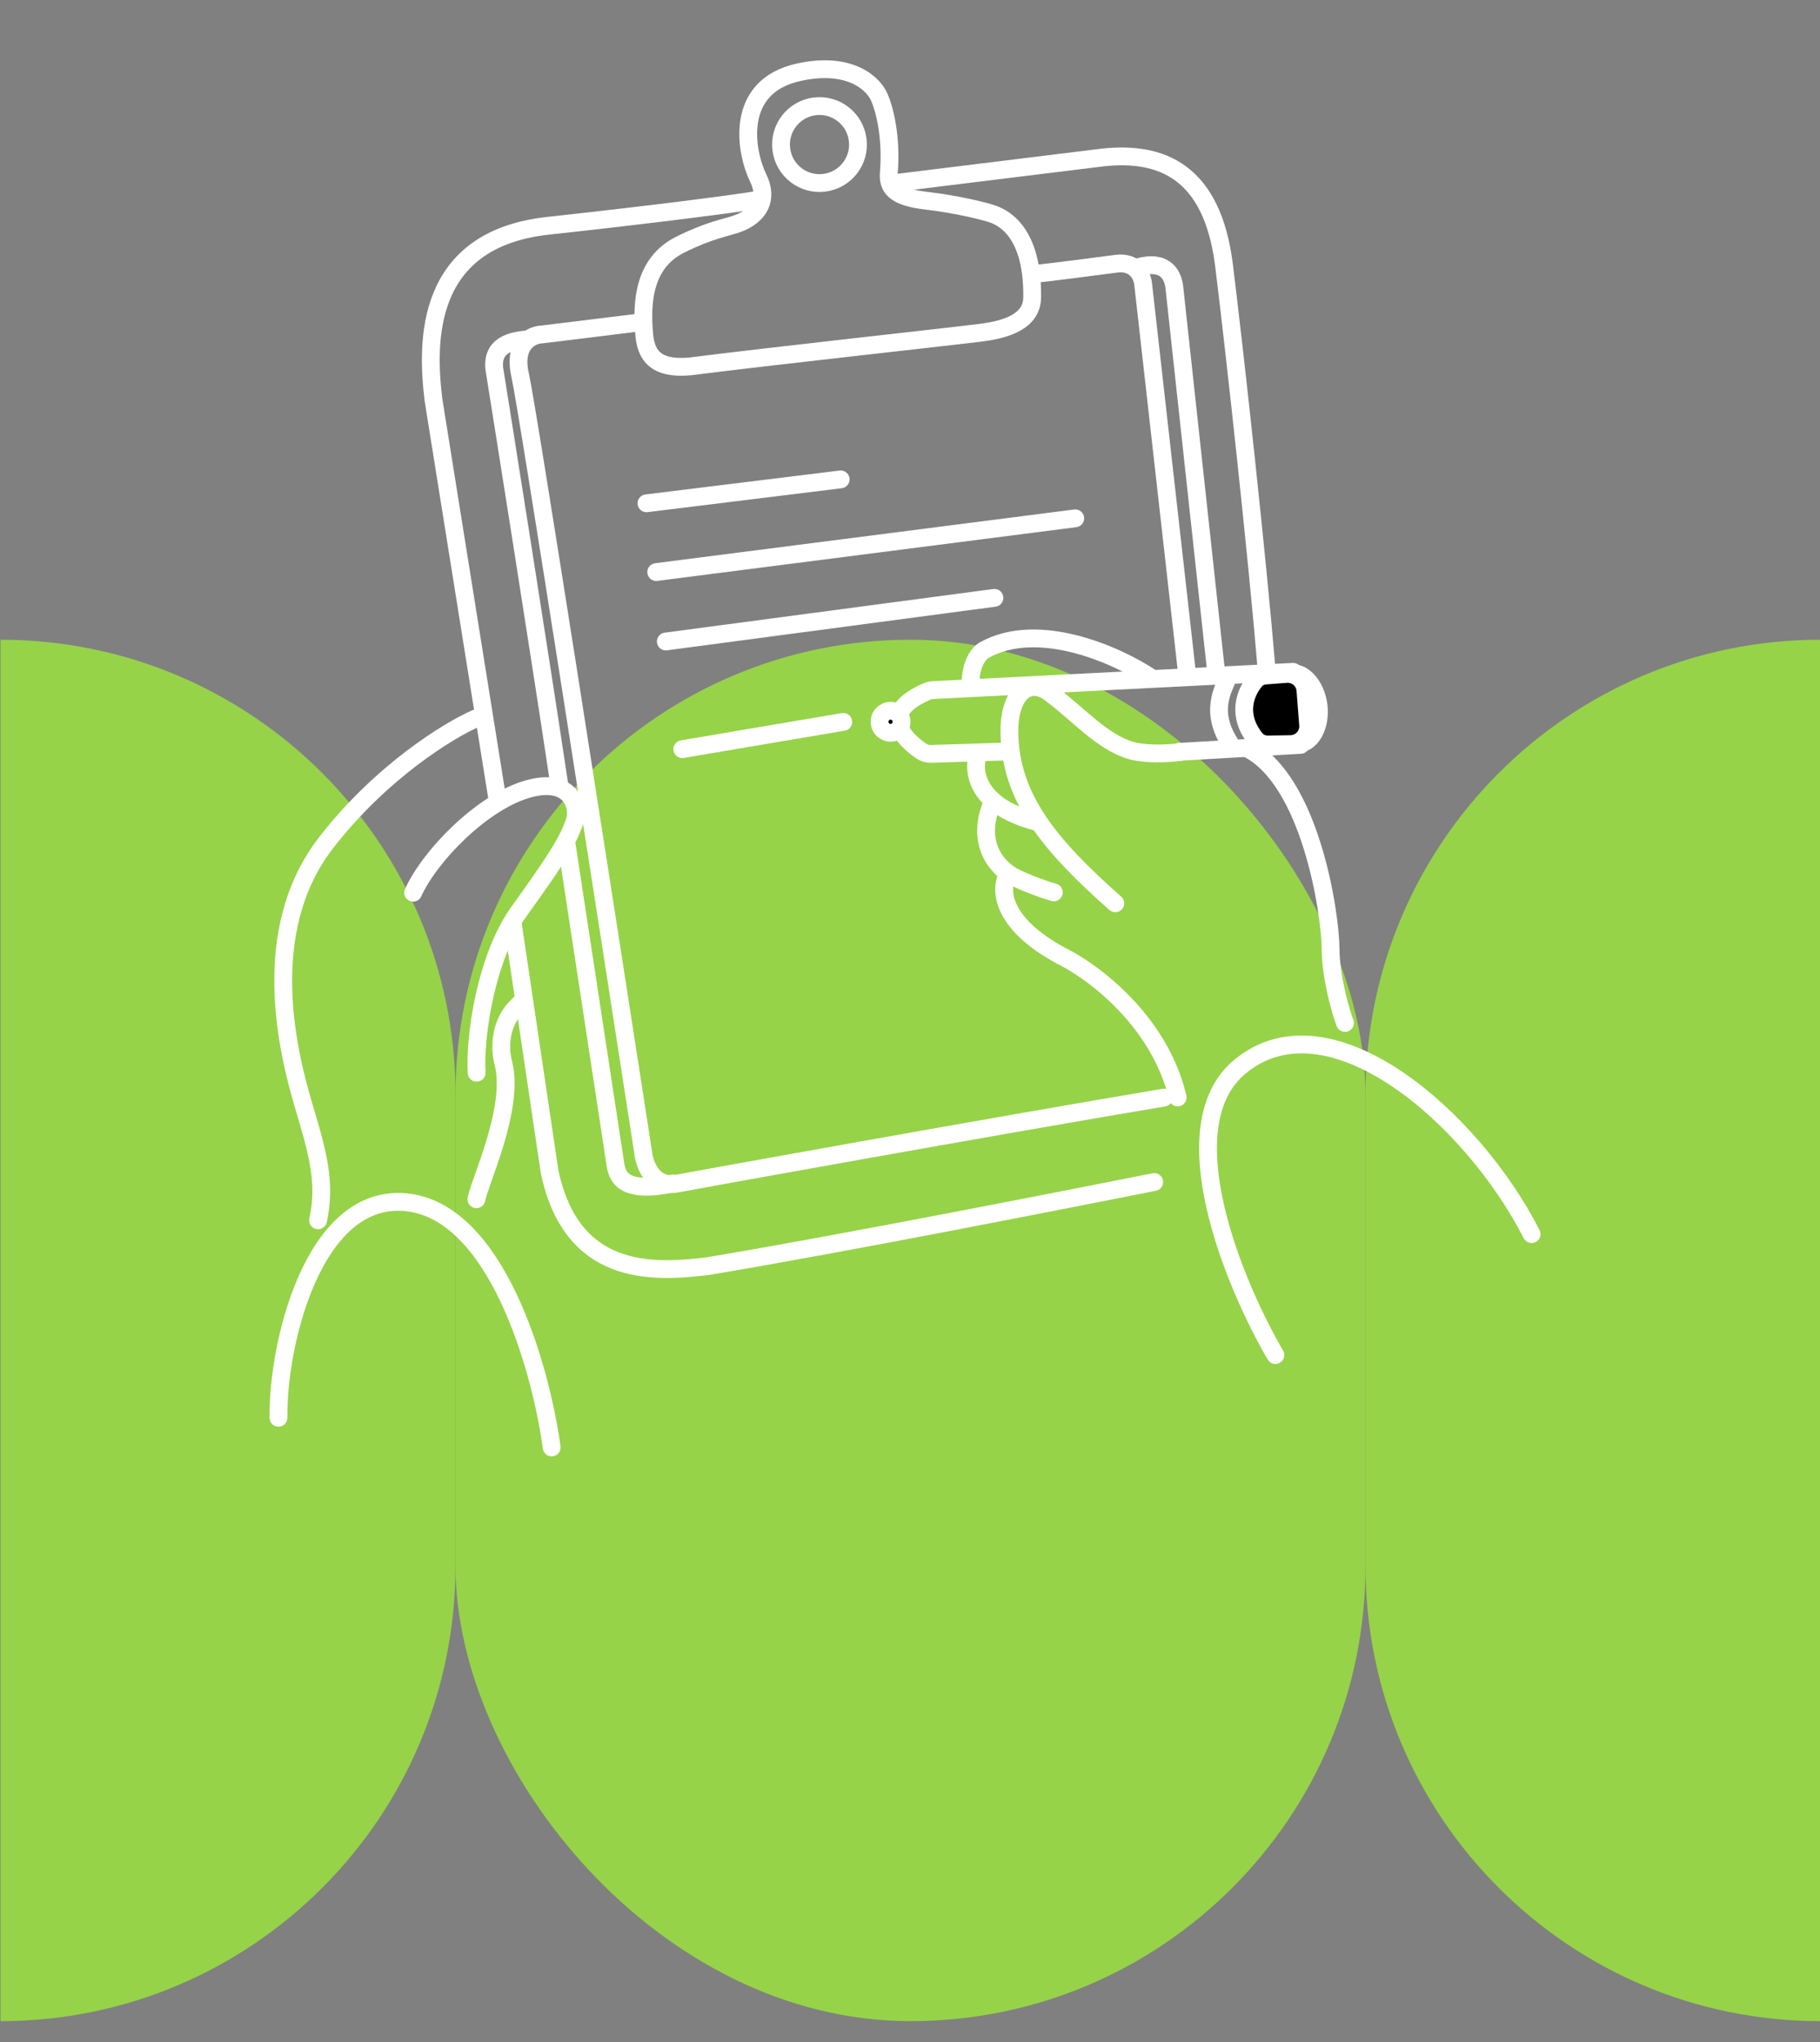 <svg width="74" height="83" viewBox="0 0 74 83" fill="none" xmlns="http://www.w3.org/2000/svg">
<rect x="0" y="0" width="74" height="83" fill="#808080" stroke="none"/>
<rect x="18.52" y="26.002" width="37" height="56.149" rx="18.5" fill="#96D348"/>
<path d="M0.02 26.002C10.237 26.002 18.52 34.285 18.52 44.502V63.651C18.52 73.868 10.237 82.151 0.02 82.151V26.002Z" fill="#96D348"/>
<path d="M74.019 26.002C63.802 26.002 55.52 34.285 55.52 44.502V63.651C55.52 73.868 63.802 82.151 74.019 82.151V26.002Z" fill="#96D348"/>
<path d="M12.932 49.6C13.274 48.055 12.891 46.769 12.367 45.012C11.712 42.816 10.461 37.858 13.262 34.248C15.502 31.36 18.25 29.681 19.344 29.203" stroke="white" stroke-width="0.724" stroke-linecap="round"/>
<path d="M19.372 48.744C19.476 48.081 20.93 45.074 20.47 43.223C20.322 42.699 20.228 41.462 21.285 40.681" stroke="white" stroke-width="0.724" stroke-linecap="round"/>
<path d="M16.798 36.285C17.487 34.76 19.603 32.621 21.416 32.084C23.229 31.548 23.547 32.786 23.375 33.35C23.115 34.195 22.445 35.176 21.095 37.055C19.757 38.916 19.296 42.114 19.379 43.602" stroke="white" stroke-width="0.724" stroke-linecap="round"/>
<path d="M46.769 27.526C45.443 26.644 42.236 25.19 40.016 26.425C39.815 26.535 39.423 26.987 39.468 27.909" stroke="white" stroke-width="0.724" stroke-linecap="round"/>
<path d="M45.346 36.715C42.675 34.352 41.059 32.421 41.041 29.73C41.031 28.231 41.807 27.516 42.678 28.158C43.833 29.011 44.787 30.146 45.975 30.501C46.208 30.576 46.934 30.696 47.971 30.568" stroke="white" stroke-width="0.724" stroke-linecap="round"/>
<path d="M54.687 41.58C54.518 41.143 54.106 39.728 54.1 38.561C54.092 37.102 53.27 31.692 50.707 30.419" stroke="white" stroke-width="0.724" stroke-linecap="round"/>
<path d="M52.58 27.307L37.929 28.05C37.849 28.054 37.767 28.072 37.693 28.104C35.748 28.942 36.642 29.972 37.466 30.532C37.583 30.611 37.723 30.647 37.863 30.642L41.079 30.54" stroke="white" stroke-width="0.724" stroke-linecap="round"/>
<path d="M52.882 30.276L47.967 30.557" stroke="white" stroke-width="0.724" stroke-linecap="round"/>
<path d="M52.498 27.364C52.712 27.338 52.953 27.428 53.17 27.662C53.387 27.895 53.558 28.252 53.611 28.678C53.663 29.105 53.583 29.492 53.429 29.771C53.275 30.05 53.064 30.197 52.85 30.223C52.637 30.249 52.396 30.158 52.179 29.925C51.962 29.692 51.791 29.335 51.738 28.909C51.686 28.482 51.766 28.095 51.919 27.816C52.074 27.537 52.285 27.39 52.498 27.364Z" fill="black" stroke="white" stroke-width="0.724"/>
<path d="M51.049 30.033C50.26 29.048 50.637 28.129 51.047 27.649C51.149 27.529 51.301 27.469 51.458 27.457L52.301 27.393C52.699 27.362 53.046 27.66 53.078 28.058L53.187 29.464C53.22 29.88 52.895 30.237 52.478 30.244L51.566 30.26C51.368 30.263 51.173 30.188 51.049 30.033Z" fill="black" stroke="white" stroke-width="0.724" stroke-linecap="round"/>
<path d="M36.656 29.332C36.66 29.655 36.329 29.875 36.032 29.747C35.676 29.594 35.67 29.092 36.023 28.93C36.317 28.795 36.653 29.008 36.656 29.332Z" fill="black" stroke="white" stroke-width="0.724"/>
<path d="M20.223 32.482L17.626 16.261C17.33 13.856 17.275 9.726 22.28 9.178C27.285 8.63 29.992 8.257 30.72 8.138" stroke="white" stroke-width="0.724" stroke-linecap="round"/>
<path d="M36.461 7.432L44.859 6.398C47.185 6.154 49.293 6.922 49.771 10.804C50.249 14.685 51.134 22.813 51.486 27.067" stroke="white" stroke-width="0.724" stroke-linecap="round"/>
<path d="M46.93 48.044C43.501 48.723 34.329 50.537 28.774 51.464C26.411 51.755 23.242 51.837 22.347 47.63L20.842 37.494" stroke="white" stroke-width="0.724" stroke-linecap="round"/>
<circle cx="33.32" cy="5.876" r="1.565" transform="rotate(-7.021 33.32 5.876)" stroke="white" stroke-width="0.724"/>
<path d="M30.831 7.242C31.241 8.081 30.891 8.774 29.95 9.103C29.5 9.261 28.853 9.349 27.663 9.941C26.174 10.68 26.072 12.274 26.196 13.626C26.295 14.708 26.961 14.985 28.059 14.893C31.239 14.487 38.066 13.746 39.885 13.522C41.777 13.289 41.964 12.539 41.968 12.068C41.989 9.741 41.069 8.922 40.313 8.682C39.958 8.569 38.927 8.306 37.645 8.156C36.363 8.006 36.088 7.621 36.139 7.016C36.263 5.53 35.941 4.376 35.765 3.985C35.556 3.441 34.605 2.469 32.477 2.936C29.817 3.52 30.317 6.194 30.831 7.242Z" stroke="white" stroke-width="0.724" stroke-linecap="round"/>
<path d="M48.239 27.153L46.477 11.526C46.436 11.189 46.173 10.623 45.395 10.718C44.594 10.817 42.8 11.066 41.982 11.139" stroke="white" stroke-width="0.724" stroke-linecap="round"/>
<path d="M25.932 13.115L22.056 13.592C21.63 13.602 20.851 13.946 21.148 15.244C21.444 16.541 24.605 36.837 26.148 46.823C26.197 47.33 26.544 48.296 27.547 48.104C28.309 47.958 40.195 45.81 47.32 44.614" stroke="white" stroke-width="0.724" stroke-linecap="round"/>
<path d="M49.434 27.194L47.746 11.664C47.689 11.199 47.404 10.549 46.279 10.859" stroke="white" stroke-width="0.724" stroke-linecap="round"/>
<path d="M21.324 13.804C20.903 13.856 19.934 13.975 20.111 15.067C20.281 16.117 21.992 26.868 22.735 31.86" stroke="white" stroke-width="0.724" stroke-linecap="round"/>
<path d="M23.033 34.285L25.034 47.405C25.133 47.864 25.385 48.519 27.386 48.101" stroke="white" stroke-width="0.724" stroke-linecap="round"/>
<path d="M26.285 20.457L34.181 19.485" stroke="white" stroke-width="0.724" stroke-linecap="round"/>
<path d="M26.682 23.252L43.719 21.068" stroke="white" stroke-width="0.724" stroke-linecap="round"/>
<path d="M27.072 26.074L40.433 24.3" stroke="white" stroke-width="0.724" stroke-linecap="round"/>
<path d="M27.742 30.45L34.287 29.341" stroke="white" stroke-width="0.724" stroke-linecap="round"/>
<path d="M49.965 27.442C49.728 28.055 49.145 28.92 50.068 30.31" stroke="white" stroke-width="0.724" stroke-linecap="round"/>
<path d="M41.002 35.509C40.651 36.049 40.593 37.476 43.169 38.862C44.434 39.479 47.15 41.491 47.884 44.607" stroke="white" stroke-width="0.724" stroke-linecap="round"/>
<path d="M39.777 30.638C39.607 31.078 39.608 31.885 40.389 32.563C40.774 32.896 41.349 33.199 42.185 33.41" stroke="white" stroke-width="0.724" stroke-linecap="round"/>
<path d="M40.388 32.563C40.025 33.255 39.784 34.612 41.001 35.509C41.316 35.741 42.315 36.12 42.848 36.271" stroke="white" stroke-width="0.724" stroke-linecap="round"/>
<path d="M51.857 55.078C50.164 52.176 47.505 45.769 50.414 43.357C54.05 40.341 59.877 45.448 62.274 50.163" stroke="white" stroke-width="0.724" stroke-linecap="round"/>
<path d="M11.323 57.627C11.277 54.71 12.7 48.57 16.443 48.86C20.187 49.151 21.995 55.629 22.431 58.832" stroke="white" stroke-width="0.724" stroke-linecap="round"/>
</svg>
